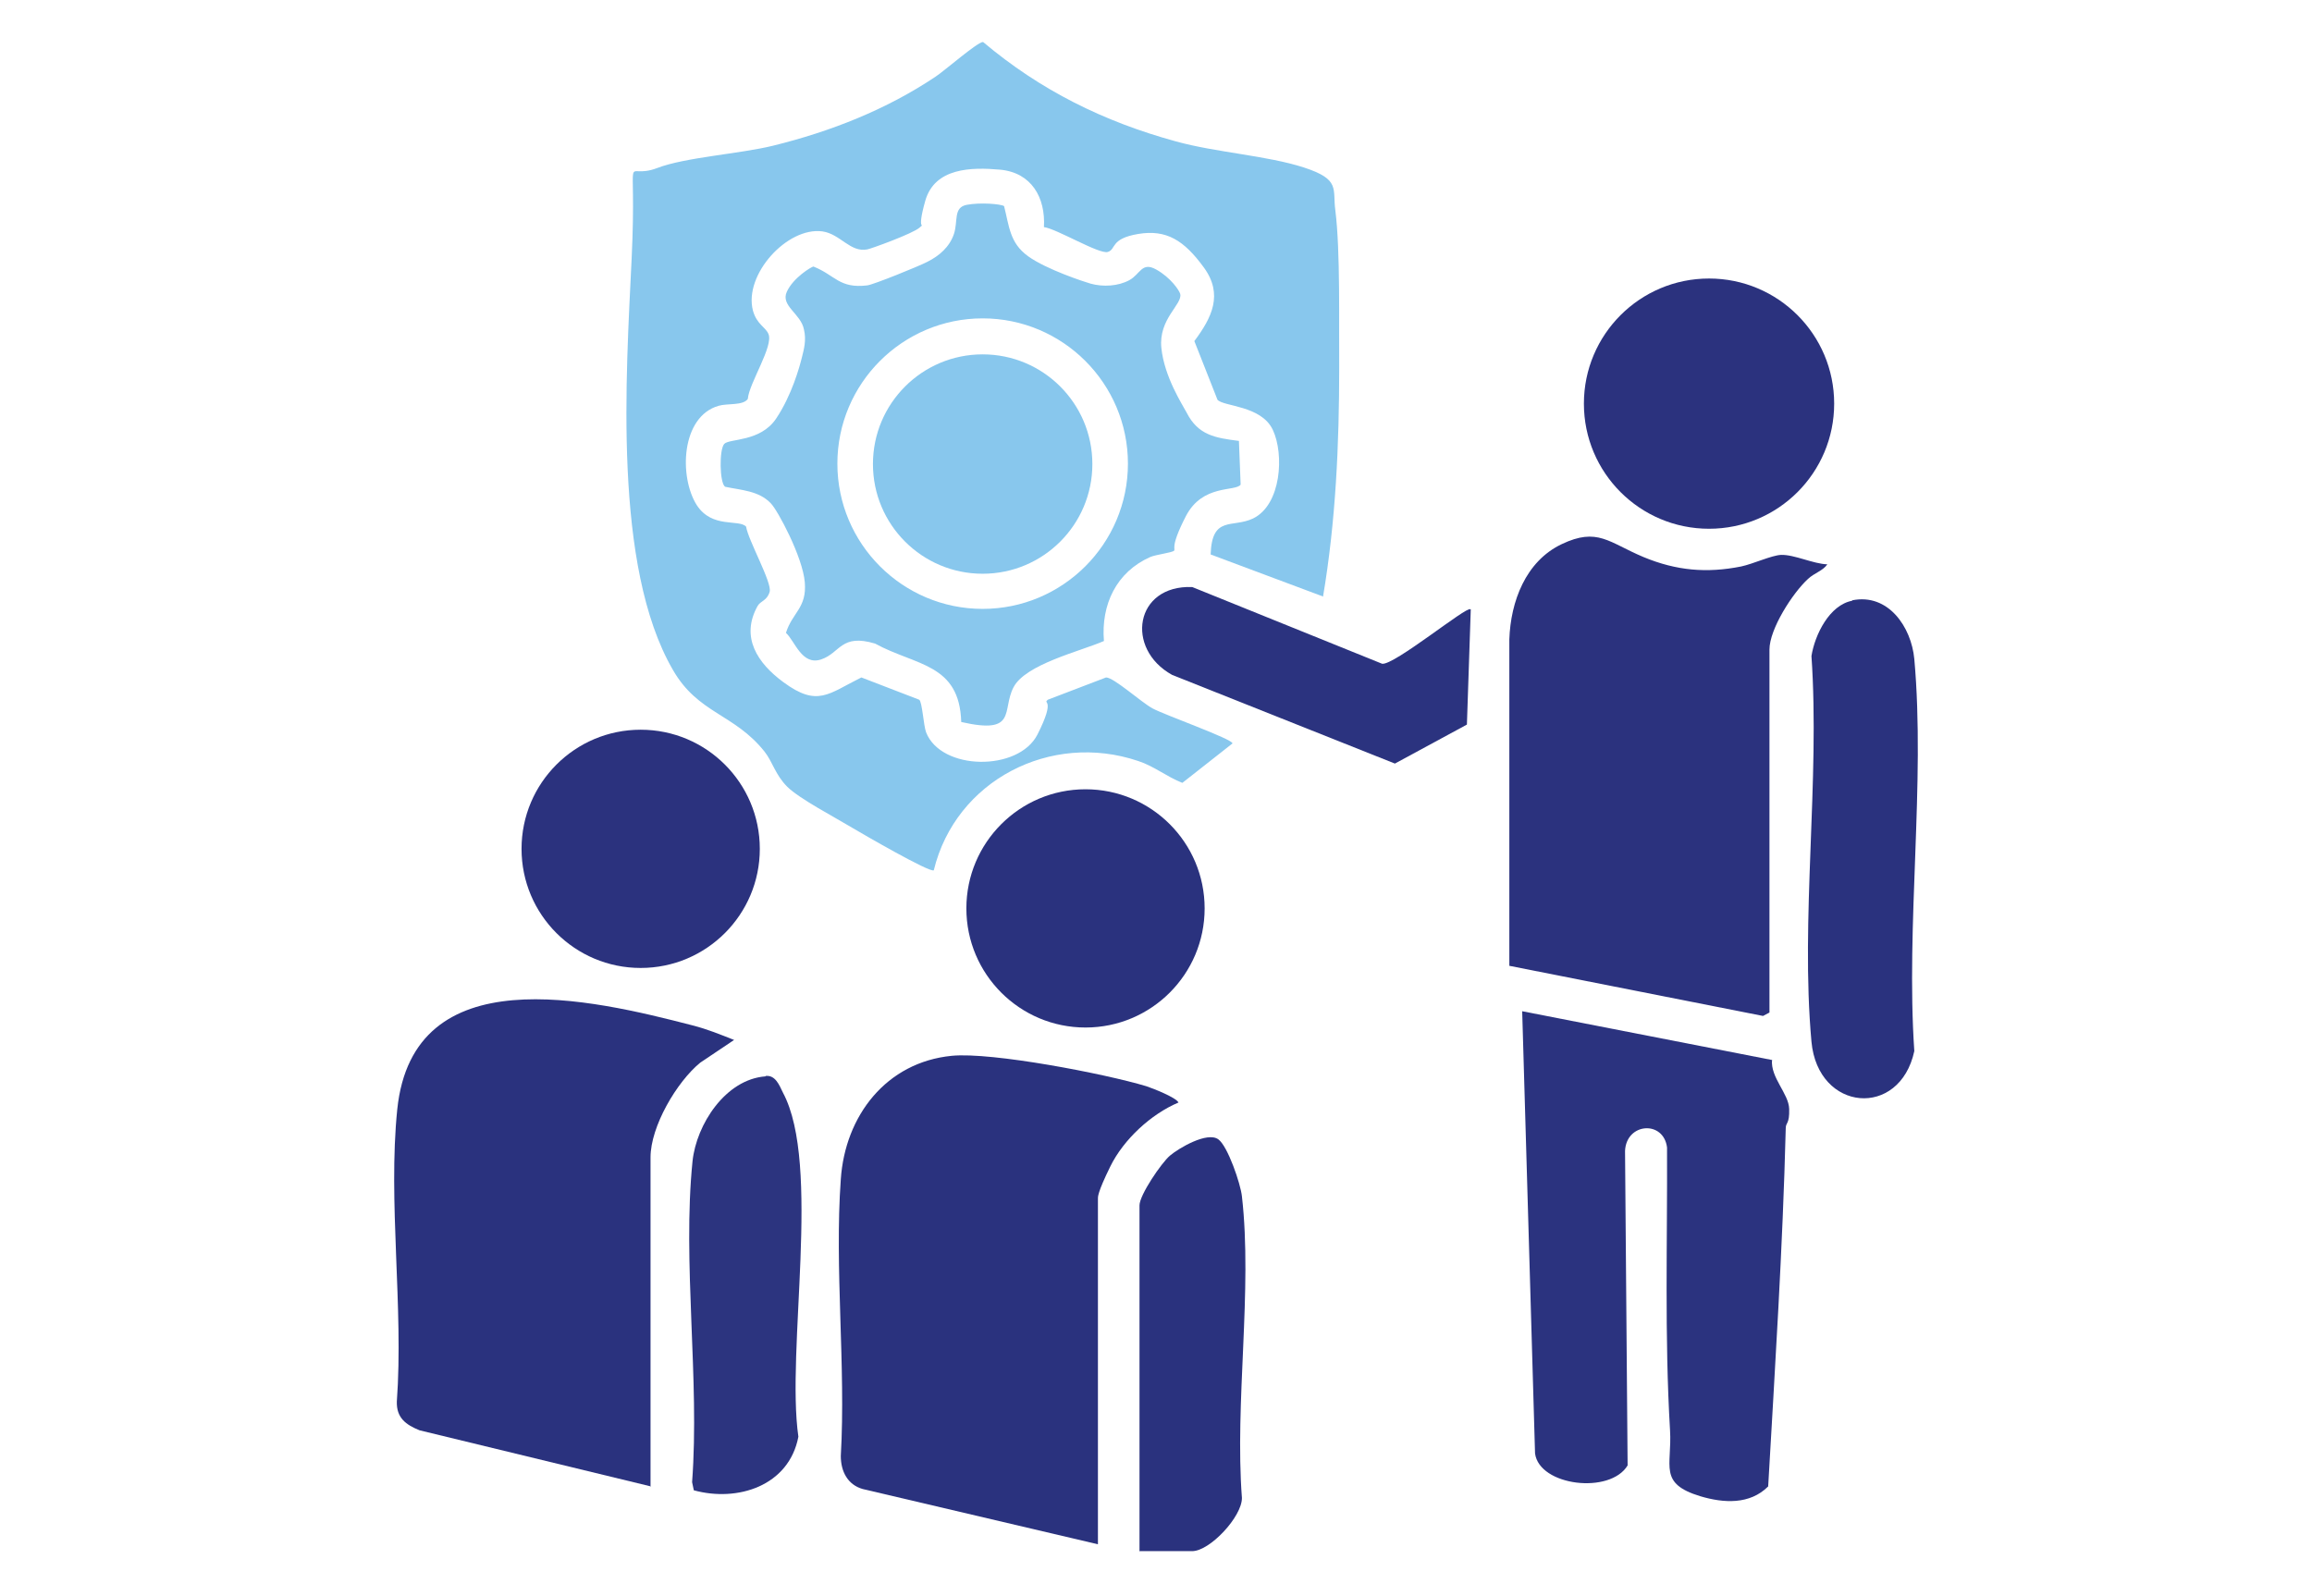 <?xml version="1.0" encoding="UTF-8"?> <svg xmlns="http://www.w3.org/2000/svg" id="Layer_1" version="1.1" viewBox="0 0 539.5 372.5"><defs><style> .st0 { fill: #88c7ed; } .st1 { fill: #2b337f; } .st2 { fill: #2c3480; } .st3 { fill: #2a327e; } .st4 { fill: #8ac8ed; } .st5 { fill: #2c3580; } .st6 { fill: #2b327e; } .st7 { fill: #89c7ed; } .st8 { fill: #2b3480; } .st9 { fill: #89c8ed; } .st10 { fill: #2c347f; } .st11 { fill: #2a327f; } </style></defs><g><g><path class="st8" d="M994.9,77.2c8.9,2.3,12.1,9,12.8,17.6s1.6,28.7-14.2,28.9c-.2,7.5-.8,16.5-5.6,22.5-7.4,9-21.6,7.3-32,7.5-36.6,46-104.5,23.4-114.7-32.2-2.5-13.4-2.5-45.1,2.5-57.5,20.4-50.3,112.1-48.2,126.9,5.9,3.2,11.9,3.1,37.2,1.1,49.5-1.5,9.2-5.1,18-9.5,26.1,5.3.2,15,0,19.1-3.7,3.6-3.4,4.1-13.3,4.1-18-3.2.1-8.9.7-9.7-3.4,1.2-12.3-1.7-27.8,0-39.8.7-5.3,7.1-4.1,11.3-4.1,3.1,0,5.1,0,8.2.8ZM944.7,153.7h-27c-.3,0-.9,2.7-3,4.1-6,4-19.5,2.9-21.4-5.5-2.5-11.7,13.4-15.2,21.4-10.1,1.1.7,2.1,2.5,3,3,1.5.7,29.4.9,32.6.4s1.3,0,1.8-.4c5.6-7.6,9.5-17.1,11-26.5,1.6-10,1.8-26.3,1-36.5-4.2-56.6-95.9-61.5-113.7-13.3-4.1,11.1-3.4,43.2-.6,54.9,10.5,43.4,61.7,62.9,94.7,30ZM983.7,84.7v30.8h12.4c4.5,0,3.7-17.9,3.4-21.4-.9-9.8-7.4-9.7-15.8-9.3ZM902.6,148.6c-6.1,1.9,7.8,4.9,8.5,1.7s-7.1-2.2-8.5-1.7Z"></path><path class="st4" d="M994.9,77.2c-3.1-.8-5.1-.7-8.2-.8-10.5-86.4-150.8-87.5-161,0l8.2.8c-4.2-.6-12.5-1-16.5,0,9.5-99,167.4-98.4,177.4,0Z"></path><path class="st5" d="M833.9,77.2c2.4.4,2.7,1.9,3,4.1.9,7.9.9,29.6,0,37.5s-2,4.6-5.6,4.9c-9.4.8-23.9,1.3-26.3-10.5-1-4.7-.9-22,.8-26.3,1.9-4.8,6.7-8.6,11.6-9.8,4-1,12.3-.6,16.5,0ZM828.7,84.7c-5.5-.2-13.6-.7-15.4,6s-.8,17.3-.3,20.6,1.9,4.2,3.3,4.2h12.4v-30.8Z"></path></g><g><path class="st1" d="M1009.1,323.2c0-2.6.1-5.3,0-7.9-1.4-23.4-2-52.2-5.2-75-1.9-13.2-7.3-19.9-19.5-24.7-17.2-6.8-37.9-7.6-54.5-17.5-1.5-.2-4.1,2.2-5.4,3.3-3.5,3-15.1,16.7-18.4,16.9-.9.2-1.5-.3-2.2-.7-4.2-2.5-11.4-12.4-16.1-16.2s-3.7-3-4.9-3.1c-16.2,8.2-34.5,10.2-51.3,15.8-30.6,10.2-22,32.9-25.6,59.1-6.6,7-8.3,1.2-8.1-5.8.4-12.5,1.3-35.1,7.6-45.6,9.5-15.8,35.9-17.9,52.1-22.8,5.2-1.6,22.8-9.6,26-9.6,6,0,16,14.4,20.9,17.7s1.1.9,2.1.6c3.7-1,15.4-18.5,21.8-18.6s17.8,7.3,21.9,8.7c27.9,9.2,56.9,5.9,61.5,42.6,2.9,22.9,4.4,51.8,5.2,75,0,2.5.4,13.3-.4,14.6s-1.2.9-1.8,1.2l-153.2.3c-5.3,1-5-8.3-1.5-8.3h148.6Z"></path><g><path class="st2" d="M738.1,366.7c-11.6,2-8-10.6-10.6-17.8-4.4-.2-10.7-5.8-14.6-4.1s-8.6,8.5-13.3,7.7-12.9-11.6-13.2-13.2c-.7-4.4,6.9-11.1,8.9-15.1l-5.3-12.9c-4.1-1.6-16.1-.8-17.5-5.3s-.8-17.1.8-18.8l16.8-3.1,5.1-13.1c-1.7-4.8-9.6-10.5-8.7-15.7s11.7-13.1,13.9-13.2c3.4-.2,12,9.3,14.7,8.9l12.2-5.1,3.9-16.6c1.4-.9,17.3-1.1,19.2-.5,3.6,1.1,3.3,13.8,4.7,17.2l12.7,5.1c3.7-1,11.5-9.4,14.8-8.9s13.2,11.6,13.7,13.4c1.2,3.7-6.9,10.7-8.3,14.3s4.3,10.8,4.9,13.8c3.8.4,10.9,3,14.2,1.5s4.1-3.9,4.3-4.6c.8-2.6-.7-8.4-.6-11.9.8-21.9,19.4-43.9,41.6-46.1,4.6-.5,25.8-1.4,23.3,6.8l-33.4,34.1,24.4,24.3c7.2-6,13.9-13.1,20.5-19.8,2.9-2.9,11.2-14.1,15.2-13.7,4.5.4,5.8,12.4,5.8,16,.2,30.9-28.4,53.7-58.4,48.7l-69,68.2c-17.4,12.3-41.8,1-42.6-20.6ZM862.4,231c-23.8-2.4-44.4,17.9-43.5,41.7s2.2,8.6,1.2,10.8c-13.7,14-27.9,27.6-41.6,41.6-5.9,6.1-27.4,26.4-30.2,32-8.5,16.5,8.9,33,25.2,25.3l72.4-71.5c2.7-2.2,6.2.1,9.3.3,25.8,1.6,45.3-17.8,44.5-43.5-1.3-.3-1.5.5-2.2,1.1-8.8,6.7-17.5,20.2-26.2,26.3s-6.2,2.8-9,0l-28.3-28.7c-1.7-3.3-.7-5.3,1.3-8.1l27-27.4ZM745.6,236.9h-8.2c0,0-3.2,15.6-3.2,15.6-5.9.8-12.8,5.9-17.8,7.3-6.5,1.8-10-6.2-15.8-7.6l-4.5,5.3c1.1,3.7,8.5,10,8.2,13.5s-2.9,5.1-3.9,7.4c-1.4,3.3-2.2,8.3-3.4,10.8s-12.9,3.6-16.7,3.9v8.2c3.7,1.4,13.2.9,15.8,3.4s2.5,7.5,3.6,9.9,5.5,8.1,4.2,11.5-8.8,10.9-8.3,12l5.3,5.1c2.9-1.5,10.7-9,13.4-8.9s7.9,3.9,10.2,4.9,8.4,1.9,9.8,3.7l3,15.4c1.6,1.7,3.9-6.4,4.6-7l56.8-57.9c-3.2-2-9.7-.7-12.4-3.3s-2.9-8.4-3.9-11c-1.5-3.8-5-6.2-3.5-10.8s6.5-7.5,7.6-10.5-4.1-6-5.1-5.9c-3.8,1.8-9.6,8.4-13.6,8.2s-6-3.1-8.6-4.2c-2.8-1.1-9.4-2.1-10.8-4.1s-2.4-11.4-2.6-15Z"></path><path class="st11" d="M816.5,309.1c2.5-.4,5,2.2,4.6,4.6l-54.1,55.3c-4.9,2.9-7.9-3.2-4.6-6.8l54.1-53.1Z"></path><path class="st2" d="M769.8,297.6c0,15.8-12.8,28.6-28.5,28.6s-28.5-12.8-28.5-28.6,12.8-28.6,28.5-28.6,28.5,12.8,28.5,28.6ZM761.5,297.5c0-11.3-9.1-20.4-20.3-20.4s-20.3,9.1-20.3,20.4,9.1,20.4,20.3,20.4,20.3-9.1,20.3-20.4Z"></path></g></g></g><g><g><g><path class="st6" d="M412.9,236.3l-1.5.8-59.2-11.7v-76.2c.3-8.8,3.8-18.2,12.2-22.2s11-.4,19.1,3c7.7,3.2,14.8,3.8,22.8,2.2,2.8-.6,7.1-2.6,9.3-2.7,3.1-.1,7.5,2.1,10.8,2.2-1,1.5-3,2-4.5,3.4-3.6,3.3-9,11.7-9,16.5v84.8Z"></path><path class="st1" d="M413.5,247.3c-.4,4.2,3.9,7.9,4,11.5s-.8,3.1-.8,4.5c-.7,27.9-2.5,55.7-4.1,83.6-4.3,4.3-10.4,3.9-15.8,2.3-9.9-3-6.6-7-7.1-15.4-1.3-21.9-.6-44-.7-66-.8-6.4-9.5-5.8-9.8.8l.6,73.4c-4.1,6.8-20.6,4.8-21.6-2.8l-3-103.2,58.4,11.4Z"></path><circle class="st6" cx="398.8" cy="94.2" r="29.2"></circle></g><path class="st3" d="M432.2,140.1c8.4-1.7,13.8,6.2,14.5,13.7,2.6,29-2,62,0,91.5-3.4,15.8-22.5,14.2-24-2.2-2.6-28.6,2-61,0-90,.8-5,4.2-11.9,9.5-12.9Z"></path><path class="st1" d="M343.2,142.2l-.9,26.9-16.8,9.1-52-20.7c-11-6.1-8.7-21,4.7-20.5l44.3,17.9c2.7.5,19.9-13.6,20.6-12.7Z"></path></g><g><g><g><circle class="st6" cx="149.5" cy="198.1" r="27.8"></circle><g><path class="st3" d="M151.9,346.9l-54-13.1c-3.2-1.3-5.4-2.9-5.3-6.7,1.6-21.9-2.1-46.7.1-68.2,3.7-35.7,45.3-25.7,68.9-19.6,3.5.9,6.4,2.1,9.7,3.4l-7.9,5.3c-5.5,4.5-11.6,14.9-11.6,22.1v76.9Z"></path><path class="st10" d="M178.7,251.1c2.2-.2,3.1,2,4,3.9,9,16.8.7,60.1,3.6,80.3-2.2,11.5-14.2,15.3-24.4,12.5l-.4-1.9c1.8-24-2.3-51.3.1-74.9.9-8.6,7.7-19.1,17-19.8Z"></path></g></g><g><circle class="st3" cx="253.3" cy="212" r="27.8"></circle><g><path class="st3" d="M256.2,360.4l-54.9-12.9c-3.5-1-5.1-4.1-5.1-7.7,1.2-21.1-1.5-43.7,0-64.6,1-14.8,10.6-27.3,25.9-28.8,9.4-.9,35.8,4.2,45.4,7.1,1.5.5,6.9,2.6,7.5,3.8-6.4,2.7-12.8,8.6-15.9,14.9s-2.9,7.2-2.9,7.6v80.6Z"></path><path class="st3" d="M265.9,361.9v-80.6c0-2.4,5.1-9.9,7.1-11.6s8.7-5.7,11.3-3.8c2.2,1.6,5.2,10.4,5.5,13.3,2.5,21.8-1.7,48.1,0,70.4,0,4.4-7.5,12.4-11.6,12.4h-12.4Z"></path></g></g></g><g><path class="st0" d="M308.7,139.2l-26.2-9.8c.3-9.2,5.1-6.1,9.9-8.4,6.6-3.2,7.3-15,4.6-20.7s-11.5-5.4-12.9-7l-5.4-13.7c4.1-5.5,6.8-10.9,2.2-17.2s-8.7-8.9-15.3-7.8-5.1,3.6-7.1,4.2-11.9-5.4-14.9-5.8c.4-6.9-2.9-12.7-10.2-13.4-6.7-.6-15.3-.5-17.5,7.3s.2,4.8-1.3,6.2-11.5,5-12.2,5.1c-4,.8-6.3-3.6-10.5-4.2-8.2-1.1-18.4,10.1-16.2,18.5.9,3.2,2.9,3.8,3.6,5.4,1.3,2.8-4.5,11.5-4.8,15.2-1.1,1.6-4.8,1-6.8,1.6-8.8,2.5-9.3,16.6-5.1,23.2,3.6,5.5,9.8,3.2,11.5,5,.5,3.2,6.1,13.1,5.5,15.2s-2.1,2.1-2.8,3.3c-4.1,7.3,0,13.4,6,17.8,8,5.9,10.5,2.7,18.2-1.1l13.5,5.2c.7.5,1,6,1.6,7.6,3.5,9,21.6,9.2,26,.5s1.1-7,2.4-8.1l13.6-5.2c1.8,0,8.1,5.7,10.8,7.2s18.8,7.2,18.7,8.2l-11.7,9.2c-3.6-1.4-6.6-3.9-10.3-5.1-20.4-6.9-42.6,4.5-47.7,25.5-.8.7-17-8.7-19-9.9-3.8-2.3-12.4-6.8-15.2-9.6s-3.4-5.8-5.3-8.2c-7.1-8.9-15.5-8.8-21.4-19.1-14-24.2-10.9-68.6-9.6-96.1s-2.4-17.8,6-21c6.5-2.5,19.3-3.3,27-5.2,13.4-3.3,26.4-8.4,37.9-16.1,2-1.3,9.9-8.2,11.1-8.1,13.4,11.3,28.2,18.6,45,23.2,9.4,2.6,21.3,3.3,29.9,6.1s6.6,5,7.3,10c1.2,9.6.8,26.4.9,36.6,0,18-.8,36-3.8,53.7Z"></path><path class="st7" d="M274,128.5c-.5.5-4.2.9-5.6,1.5-7.9,3.5-11.5,11.1-10.8,19.6-5.5,2.4-18.3,5.4-21.1,10.8s1,11.1-12.2,8.1c-.4-13.7-10.6-13.1-20.1-18.3-8-2.4-8.1,2.2-12.6,3.7s-6.1-4.3-8.2-6.2c1.5-4.8,4.9-5.8,4.4-11.8s-6.4-16.9-7.9-18.4c-2.8-3-7-3.1-10.7-3.9-1.3-.9-1.4-8.7-.2-10s8.4-.4,12.1-5.9,5.5-12.2,6-14.2,1.1-4.1.5-6.6c-.7-3.7-5.5-5.5-4-8.8s5.7-5.8,6.2-5.9c5.1,2,6,5.2,12.6,4.4,1.5-.2,12.1-4.5,14-5.5,2.8-1.4,5.2-3.5,6.2-6.5s-.2-6.2,3-6.8,7.9-.2,8.7.3c1.2,4.7,1.3,8.6,5.6,11.7s13.2,6,14.6,6.4c2.9.8,6.4.6,9-.8s2.9-4.4,6.3-2.5,5.4,4.9,5.6,5.7c.6,2.4-5.1,5.8-4.4,12.6s4.9,13.2,5.9,15.1c2.7,5.3,6.7,5.9,12.2,6.6l.4,10.2c-1.2,1.7-8.9-.2-12.8,7.4s-2.2,7.5-2.8,8.1ZM263.2,108.2c0-18.7-15.2-33.9-33.9-33.9s-33.9,15.2-33.9,33.9,15.2,33.9,33.9,33.9,33.9-15.2,33.9-33.9Z"></path><circle class="st0" cx="229.3" cy="108.3" r="25.6"></circle></g></g></g><g><g><path class="st0" d="M357.7-334.5c-1,1-.7,2.2-.5,3.4,1.2,7.3,7.1,17.7,7.7,24.6.4,4.2-2.1,8.8-6.2,10.2s-19.9-2.4-26.5-3.1c-15.1-1.6-29.5,1.3-44.5,2.9-.2.9,0,1.4.4,2.2,1.2,3,10.5,15.7,13.1,17.6s7.4,2.7,8.6,6.4c1.3,4.1-.8,5.7-4.2,7.1s-19.2,6.7-22.9,7.1-5.8-.6-8.3-2.5l-20.6-29.6c-22.2,6.1-43.8-10.9-41.7-34.1,2.4-26.9,33.6-29.7,53.1-37.5,12.3-4.9,24.6-12.9,34.8-21.3s15.4-16.6,21.4-20.5,10.6-2.5,13.6,2c3.1,4.7,6.6,24.1,9.1,26.1l1.6.7c21.1-4.5,34.2,21.6,16.9,35.6-1.6,1.3-4.3,2.1-5.1,2.8Z"></path><path class="st7" d="M401.5-417.7c5.8-1.2,9.1,5.4,5.1,9.6l-28.9,28.8c-2.5,1.1-6-4-8.6-4.9l.4-2.7c6-4,27.1-29.9,32-30.9Z"></path><path class="st0" d="M386.7-351.9l-.7-11.2h43.1c.3,0,3.1,2.1,3.4,2.6,1.9,3.2-.4,8.7-3.4,8.7h-42.3Z"></path><path class="st9" d="M382-335.4c1-.3,2.1,0,2.9.6l29.5,26.6c4.5,5.4-3.2,12-8.2,7.4l-29.7-26.5v-1.5s5.4-6.7,5.4-6.7Z"></path></g><path class="st1" d="M295.4-396.8v-77.1l-89.8,73.1,41.1,31.7-15.7,4.8-36.5-27.1c-5.9.5-11.6,3.6-17.8,3.6s-11.8-3.1-17.8-3.6l-85.9,63.8,1.1,1.9h123.9c-.4,4.7-.7,8.7,0,13.5H58.4c-3.5,0-12.3-7-12.9-11-2.1-56.6-.3-113.7-.9-170.5,1.1-7.3,6.6-12.2,13.5-14.2l232.6-.4c13.1,1,18.2,8.1,19.1,20.6,1.8,24.5-1.3,50.9,0,75.6,0,.9-.3,1.5-.7,2.2-2,3.5-10.5,9.5-13.5,13.1ZM58.7-494.9l.8,3.4c32.6,25.3,63,53.5,95.5,79,12.1,9.4,21.4,16.1,36.2,5.6l103.8-85.6-.8-2.3H58.7ZM58-334.7l89.9-65.5-89.9-73.7v139.2Z"></path></g><g><path class="st3" d="M888.7-522.4c.4.3,2.5-2.1,3-2.6,10.5-12.1,19.4-27.8,30-39.6,12.4-13.8,30.4-7.7,32.2,10.4-5.2,31.7-7,64.1-12.1,95.8-.5,3-.6,6.6-2,9.2-3.5,6.7-15.5,8.8-22.5,10.5-46.1,11.4-94.7,11.7-141.1,1.5-6.1-1.4-22-4.6-26.1-8.4s-3.7-5.4-4.4-9.1c-5.8-31-6.4-64.6-12.1-95.7.4-15.9,18.4-25.2,31.1-14.6l33.3,42.2,1.5.5,29.7-47.8c9.5-9,25.6-7.4,32.8,3.7l26.6,44.1Z"></path><path class="st0" d="M708.8-407.7h270l6.5,4c14.2,22.2,35.7,43.1,49.3,65.3,5.4,8.8,3.8,13.6-3.7,20-58.2,39.5-113.7,83-171.9,122.3-6.2,4.2-10.3,8.9-18.4,7.4-63.1-42.7-124.5-88.2-186.9-132.1-4.8-5.6-5-10.6-1.3-16.9,12.9-22.2,36.1-43.8,49.9-66.2l6.5-4ZM765.1-382.4h-46.1l-28.4,36.8-1.2,2.9h58.8l16.8-39.7ZM777.1-342.7h52.8l1.1-1.1v-37.4l-1.1-1.1h-36.3l-16.5,39.7ZM893.9-382.4h-37.4v39.7h53.9l-16.5-39.7ZM998-342.7l-1.2-2.9-28.4-36.8h-46.1l16.5,39.7h59.2ZM703.7-317.3l88,62.9-1.6-3.7-40.4-59.2h-46.1ZM831-317.3h-49.4l49.4,73.4v-73.4ZM905.9-317.3h-49.4v73.4l49.4-73.4ZM983.8-317.3h-46.1c-13.5,19.1-26.2,38.6-39.5,57.9-.8,1.2-3.1,3.6-2.4,5l88-62.9Z"></path></g></svg> 